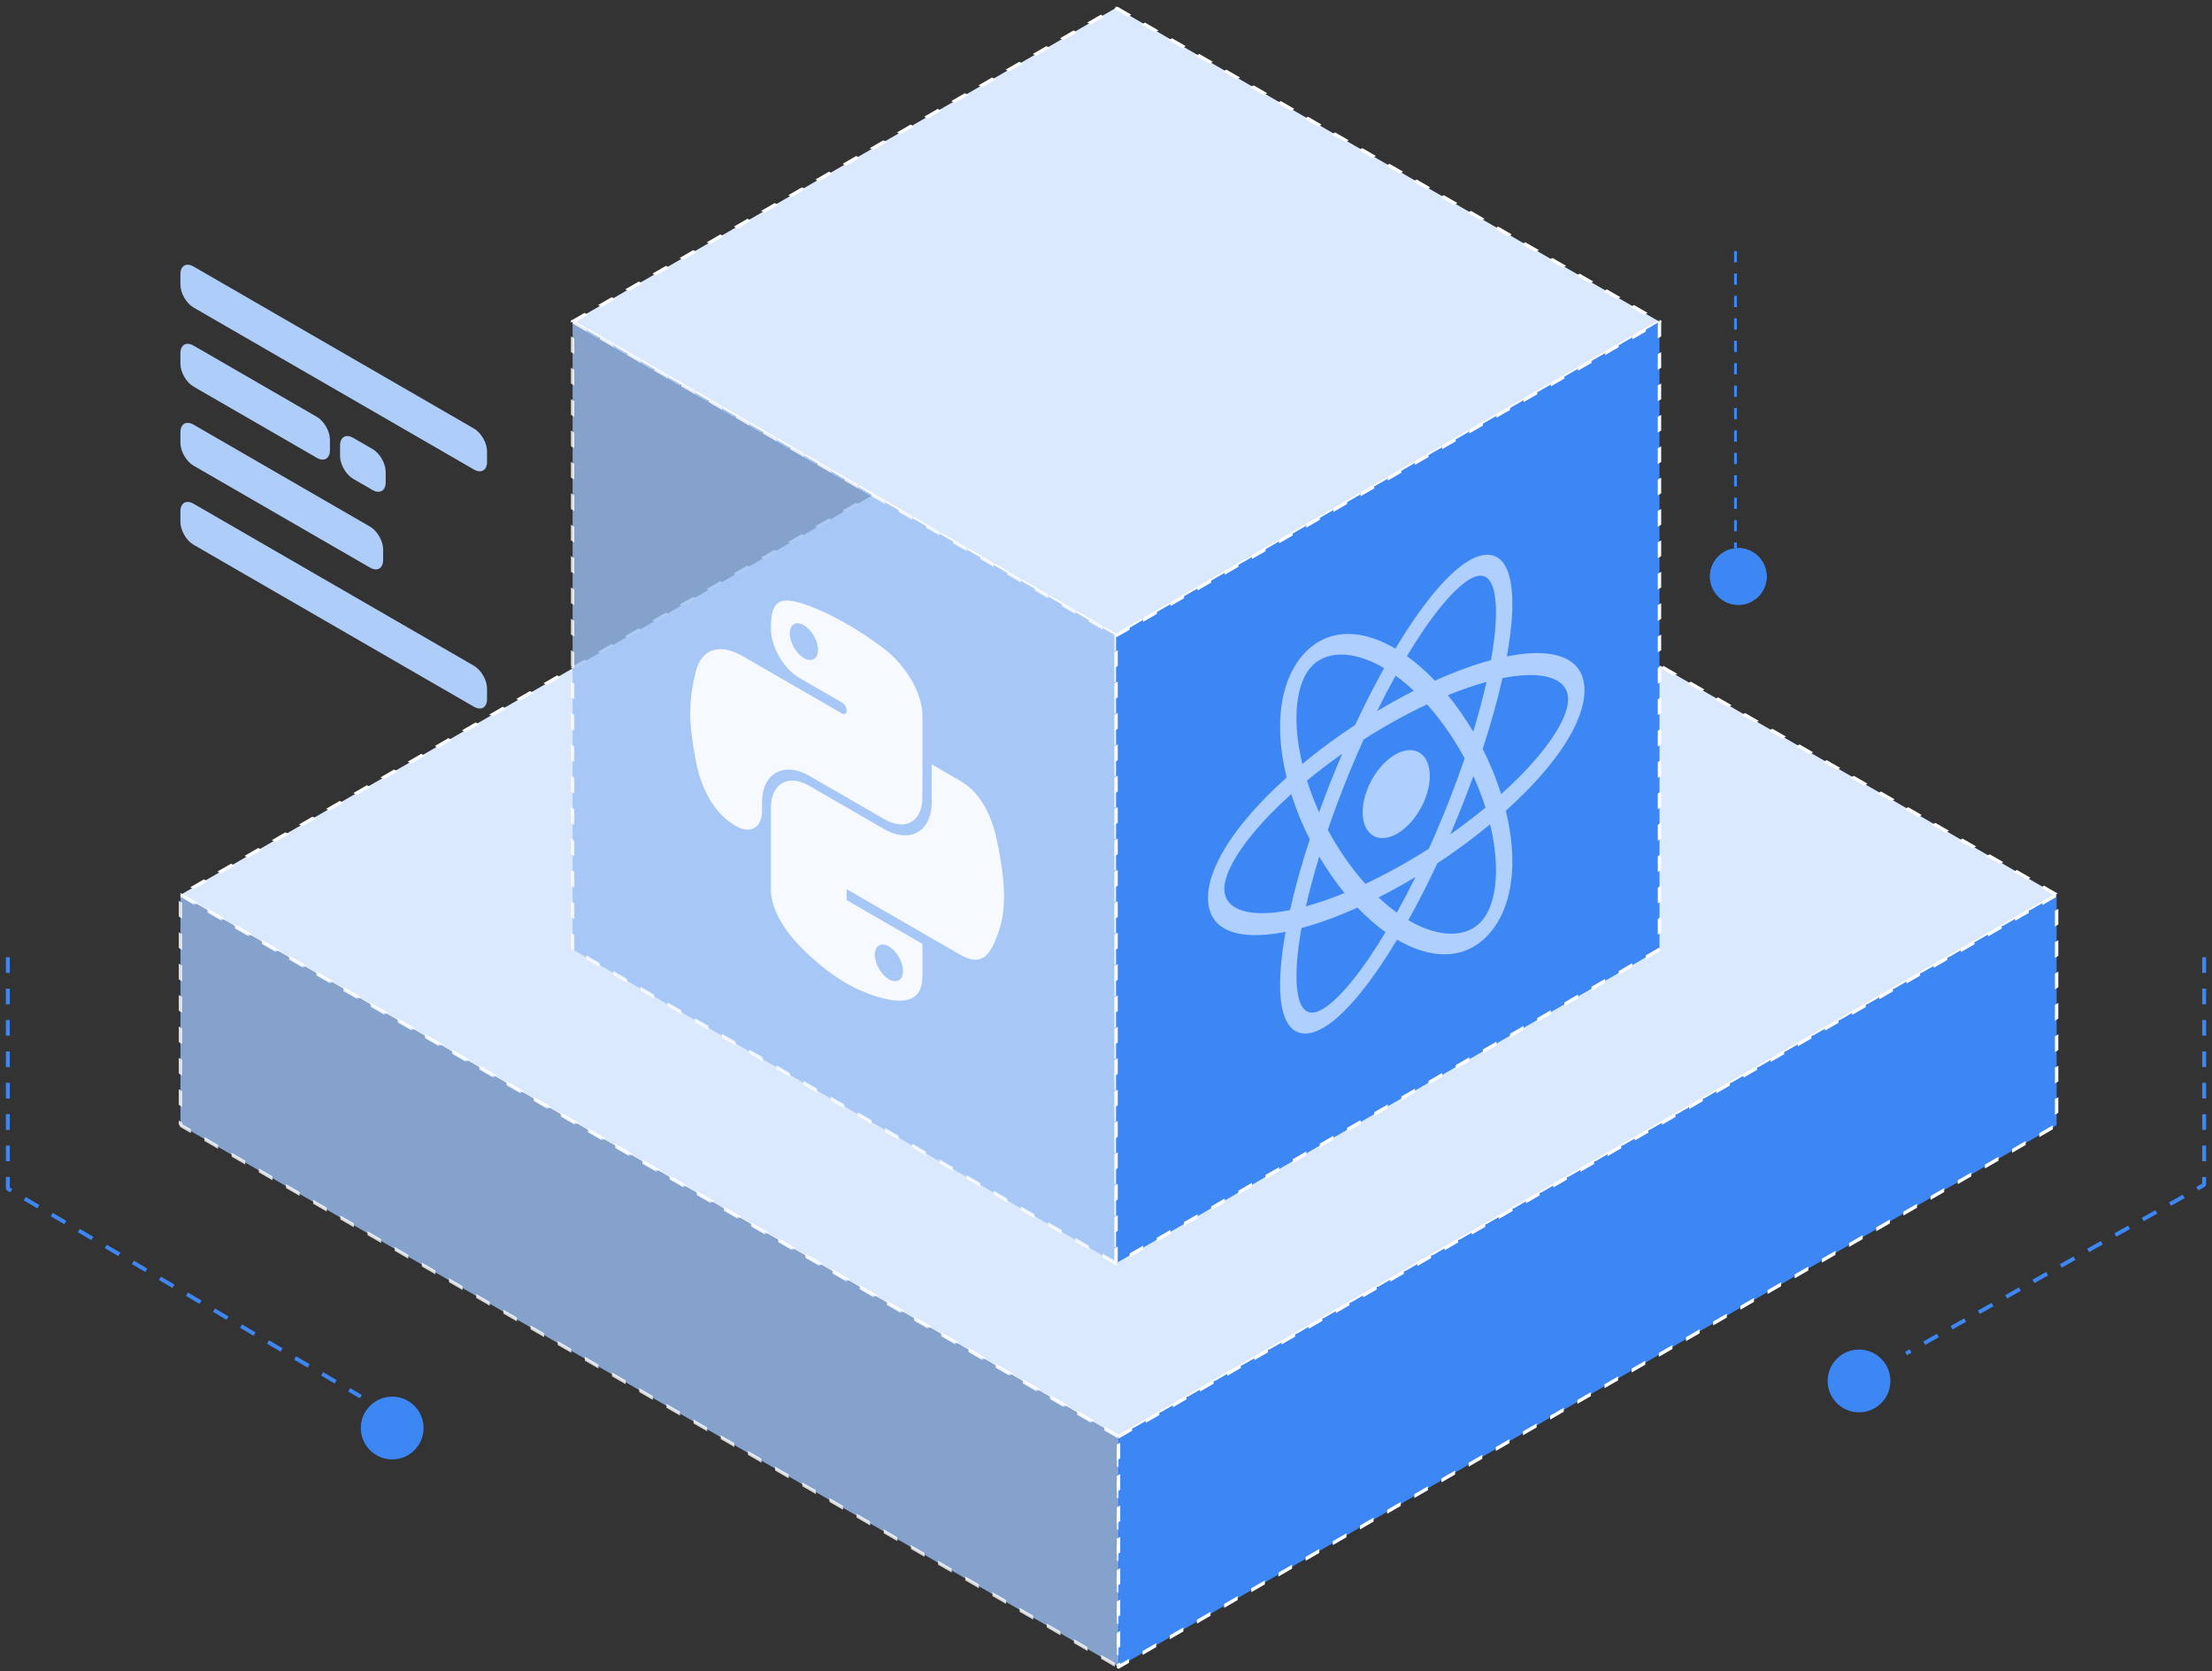 <svg width="282" height="213" viewBox="0 0 282 213" fill="none" xmlns="http://www.w3.org/2000/svg">
<rect x="0" y="0" width="282" height="213" fill="#333333" stroke="none"/>
<path d="M23 34.937C23 33.867 23.751 33.434 24.678 33.969L60.415 54.612C61.341 55.147 62.092 56.449 62.092 57.519L62.092 58.869C62.092 59.939 61.341 60.373 60.415 59.838L24.678 39.194C23.751 38.659 23 37.358 23 36.288L23 34.937Z" fill="#AFCDF9"/>
<path d="M23 55.092C23 54.022 23.751 53.588 24.678 54.123L47.169 67.115C48.095 67.65 48.846 68.951 48.846 70.021L48.846 71.372C48.846 72.442 48.095 72.876 47.169 72.34L24.678 59.349C23.751 58.814 23 57.512 23 56.442L23 55.092Z" fill="#AFCDF9"/>
<path d="M23 65.17C23 64.1 23.751 63.666 24.678 64.201L60.415 84.845C61.341 85.38 62.092 86.681 62.092 87.751L62.092 89.102C62.092 90.172 61.341 90.605 60.415 90.07L24.678 69.427C23.751 68.892 23 67.591 23 66.52L23 65.17Z" fill="#AFCDF9"/>
<path d="M23 45.016C23 43.946 23.751 43.512 24.678 44.047L40.384 53.12C41.31 53.655 42.062 54.956 42.062 56.026L42.062 57.377C42.062 58.447 41.31 58.88 40.384 58.345L24.678 49.273C23.751 48.737 23 47.436 23 46.366L23 45.016Z" fill="#AFCDF9"/>
<path d="M43.353 56.771C43.353 55.701 44.105 55.268 45.031 55.803L47.491 57.224C48.418 57.759 49.169 59.06 49.169 60.13L49.169 61.481C49.169 62.551 48.418 62.985 47.491 62.45L45.031 61.028C44.105 60.493 43.353 59.192 43.353 58.122L43.353 56.771Z" fill="#AFCDF9"/>
<path fill-rule="evenodd" clip-rule="evenodd" d="M221.073 33.429V32H221.43V33.429H221.073ZM221.073 36.286V34.857H221.43V36.286H221.073ZM221.073 39.143V37.715H221.43V39.143H221.073ZM221.073 42V40.572H221.43V42H221.073ZM221.073 44.858V43.429H221.43V44.858H221.073ZM221.073 47.715V46.286H221.43V47.715H221.073ZM221.073 50.572V49.144H221.43V50.572H221.073ZM221.073 53.429V52.001H221.43V53.429H221.073ZM221.073 56.287V54.858H221.43V56.287H221.073ZM221.073 59.144V57.715H221.43V59.144H221.073ZM221.073 62.001V60.573H221.43V62.001H221.073ZM221.073 64.859V63.43H221.43V64.859H221.073ZM221.073 67.716V66.287H221.43V67.716H221.073ZM221.073 69.859V69.144H221.43V69.859H221.073Z" fill="#3D87F5"/>
<path d="M225.224 73.475C225.224 75.472 223.607 77.091 221.612 77.091C219.617 77.091 218 75.472 218 73.475C218 71.478 219.617 69.859 221.612 69.859C223.607 69.859 225.224 71.478 225.224 73.475Z" fill="#3D87F5"/>
<path fill-rule="evenodd" clip-rule="evenodd" d="M221.612 76.734C223.409 76.734 224.867 75.275 224.867 73.475C224.867 71.675 223.409 70.217 221.612 70.217C219.815 70.217 218.357 71.675 218.357 73.475C218.357 75.275 219.815 76.734 221.612 76.734ZM221.612 77.091C223.607 77.091 225.224 75.472 225.224 73.475C225.224 71.478 223.607 69.859 221.612 69.859C219.617 69.859 218 71.478 218 73.475C218 75.472 219.617 77.091 221.612 77.091Z" fill="#3D87F5"/>
<rect width="138.099" height="138.099" transform="matrix(0.866 0.5 -0.866 0.5 142.598 45)" fill="#DBE9FE" stroke="white" stroke-width="0.5" stroke-linejoin="bevel" stroke-dasharray="2 2"/>
<rect opacity="0.8" width="138.099" height="29.346" transform="matrix(0.866 0.5 0 1 23 114.049)" fill="#9ABEF4" stroke="white" stroke-width="0.5" stroke-linejoin="bevel" stroke-dasharray="2 2"/>
<rect width="138.099" height="29.346" transform="matrix(0.866 -0.5 0 1 142.598 183.1)" fill="#3D87F5" stroke="white" stroke-width="0.5" stroke-linejoin="bevel" stroke-dasharray="2 2"/>
<rect width="80" height="80" transform="matrix(0.866 0.5 -0.866 0.5 142.282 1)" fill="#DBE9FE" stroke="white" stroke-width="0.5" stroke-linejoin="bevel" stroke-dasharray="2 2"/>
<rect opacity="0.8" width="80" height="80" transform="matrix(0.866 0.5 0 1 73 41)" fill="#9ABEF4" stroke="white" stroke-width="0.5" stroke-linejoin="bevel" stroke-dasharray="2 2"/>
<rect width="80" height="80" transform="matrix(0.866 -0.5 0 1 142.282 81)" fill="#3D87F5" stroke="white" stroke-width="0.5" stroke-linejoin="bevel" stroke-dasharray="2 2"/>
<g opacity="0.9">
<path fill-rule="evenodd" clip-rule="evenodd" d="M188.956 73.381C189.66 73.484 190.219 74.138 190.51 75.567C190.801 76.996 190.793 79.08 190.453 81.727C190.355 82.49 190.23 83.295 190.079 84.136C187.895 84.726 185.489 85.6 182.938 86.751C181.768 85.531 180.566 84.483 179.36 83.622C180.05 82.472 180.735 81.398 181.407 80.41C183.074 77.957 184.619 76.097 185.943 74.903C187.266 73.709 188.253 73.279 188.956 73.381ZM176.456 85.151C175.828 84.782 175.205 84.47 174.593 84.216C172.925 83.527 171.381 83.295 170.057 83.491C168.733 83.687 167.747 84.287 167.043 85.119C166.34 85.95 165.78 87.178 165.489 88.891C165.198 90.603 165.206 92.652 165.546 94.911C165.667 95.711 165.828 96.531 166.029 97.363C168.099 95.646 170.365 93.968 172.765 92.389C173.968 89.814 175.209 87.385 176.456 85.151ZM177.893 82.668C177.227 82.277 176.564 81.945 175.909 81.674C174.126 80.936 172.354 80.633 170.699 80.878C169.045 81.123 167.393 81.939 166 83.586C164.607 85.233 163.812 87.309 163.448 89.449C163.085 91.59 163.122 93.944 163.486 96.36C163.62 97.255 163.801 98.167 164.027 99.089C163.097 99.924 162.217 100.764 161.395 101.6C159.248 103.785 157.439 106.005 156.148 108.139C154.858 110.274 154 112.472 154 114.436C154 116.401 154.858 117.654 156.148 118.365C157.439 119.077 159.248 119.303 161.395 119.12C162.179 119.054 163.015 118.932 163.897 118.756C163.731 119.676 163.593 120.559 163.486 121.399C163.122 124.229 163.085 126.653 163.448 128.439C163.812 130.225 164.607 131.493 166 131.695C167.393 131.898 169.045 130.987 170.699 129.494C172.354 128.002 174.126 125.83 175.909 123.207C176.635 122.139 177.371 120.985 178.108 119.756C178.773 120.146 179.436 120.478 180.09 120.749C181.874 121.486 183.646 121.79 185.3 121.545C186.954 121.3 188.607 120.483 190 118.837C191.393 117.19 192.187 115.114 192.551 112.973C192.915 110.832 192.878 108.479 192.514 106.063C192.379 105.166 192.198 104.252 191.972 103.328C192.902 102.492 193.782 101.653 194.605 100.816C196.752 98.631 198.561 96.411 199.852 94.276C201.142 92.142 202 89.944 202 87.979C202 86.015 201.142 84.762 199.852 84.051C198.561 83.339 196.752 83.113 194.605 83.295C193.821 83.362 192.986 83.484 192.104 83.659C192.27 82.743 192.407 81.864 192.514 81.027C192.878 78.197 192.915 75.773 192.551 73.987C192.187 72.201 191.393 70.933 190 70.731C188.607 70.528 186.954 71.439 185.3 72.931C183.646 74.424 181.874 76.596 180.09 79.219C179.365 80.286 178.63 81.439 177.893 82.668ZM189.515 86.904C187.984 87.322 186.33 87.889 184.58 88.605C185.236 89.405 185.876 90.261 186.494 91.17C186.959 91.853 187.401 92.549 187.817 93.254C188.502 91.009 189.069 88.879 189.515 86.904ZM189.023 95.451C190.076 92.241 190.921 89.2 191.543 86.424C192.363 86.26 193.138 86.148 193.86 86.087C195.868 85.916 197.421 86.144 198.453 86.713C199.486 87.283 199.913 88.138 199.913 89.13C199.913 90.121 199.486 91.448 198.453 93.155C197.421 94.863 195.868 96.802 193.86 98.845C193.09 99.629 192.261 100.419 191.379 101.21C190.776 99.29 189.986 97.35 189.023 95.451ZM186.719 96.656C186.108 95.519 185.43 94.398 184.687 93.306C183.803 92.008 182.878 90.828 181.93 89.77C180.656 90.368 179.343 91.037 178 91.777C176.579 92.561 175.191 93.387 173.847 94.244C172.977 96.165 172.127 98.171 171.313 100.24C170.57 102.127 169.892 103.976 169.282 105.768C169.892 106.904 170.57 108.025 171.313 109.116C172.195 110.412 173.119 111.592 174.065 112.648C175.341 112.049 176.656 111.379 178 110.638C179.423 109.854 180.813 109.026 182.159 108.168C183.027 106.251 183.875 104.25 184.687 102.186C185.43 100.298 186.108 98.449 186.719 96.656ZM184.893 106.339C185.44 105.067 185.975 103.769 186.494 102.449C186.965 101.254 187.411 100.071 187.832 98.905C188.442 100.249 188.959 101.599 189.378 102.931C187.978 104.086 186.476 105.23 184.893 106.339ZM180.453 111.776C179.646 112.26 178.828 112.731 178 113.187C177.242 113.605 176.491 114.002 175.75 114.378C176.522 115.104 177.301 115.75 178.079 116.311C178.872 114.885 179.667 113.368 180.453 111.776ZM179.545 117.272C180.794 115.035 182.037 112.602 183.242 110.023C185.638 108.446 187.902 106.769 189.97 105.055C190.171 105.888 190.333 106.71 190.453 107.512C190.793 109.771 190.801 111.82 190.51 113.532C190.219 115.245 189.66 116.473 188.956 117.304C188.253 118.135 187.266 118.736 185.943 118.932C184.619 119.128 183.074 118.896 181.407 118.206C180.795 117.953 180.173 117.641 179.545 117.272ZM176.641 118.801C175.433 117.939 174.229 116.89 173.057 115.667C170.508 116.816 168.105 117.69 165.923 118.279C165.77 119.124 165.645 119.932 165.546 120.699C165.206 123.345 165.198 125.429 165.489 126.858C165.78 128.287 166.34 128.942 167.043 129.045C167.747 129.147 168.733 128.717 170.057 127.523C171.381 126.329 172.925 124.469 174.593 122.016C175.265 121.027 175.95 119.952 176.641 118.801ZM166.487 115.511C168.016 115.094 169.668 114.527 171.416 113.812C170.761 113.014 170.123 112.16 169.505 111.253C169.04 110.57 168.599 109.875 168.183 109.17C167.499 111.412 166.932 113.538 166.487 115.511ZM168.168 103.519C168.589 102.354 169.035 101.171 169.505 99.977C170.027 98.652 170.564 97.349 171.112 96.073C169.527 97.184 168.022 98.33 166.62 99.487C167.04 100.821 167.557 102.173 168.168 103.519ZM166.977 106.973C165.925 110.18 165.081 113.218 164.459 115.992C163.638 116.155 162.863 116.268 162.139 116.329C160.132 116.499 158.579 116.272 157.547 115.702C156.514 115.133 156.087 114.278 156.087 113.286C156.087 112.294 156.514 110.968 157.547 109.261C158.579 107.553 160.132 105.614 162.139 103.571C162.909 102.788 163.738 101.998 164.619 101.207C165.223 103.13 166.013 105.072 166.977 106.973ZM175.554 90.636C176.358 90.153 177.175 89.684 178 89.229C178.757 88.811 179.506 88.415 180.245 88.041C179.475 87.316 178.698 86.672 177.922 86.112C177.131 87.535 176.338 89.048 175.554 90.636ZM182.278 98.901C182.278 101.723 180.362 105.044 178 106.318C175.637 107.593 173.721 106.339 173.721 103.517C173.721 100.695 175.637 97.374 178 96.099C180.362 94.825 182.278 96.079 182.278 98.901Z" fill="#BBD7FF"/>
</g>
<g opacity="0.9">
<path d="M107.73 79.402C106.085 78.452 104.493 77.706 103.108 77.2C99 75.641 98.279 76.915 98.279 80.114C98.279 82.427 99.903 85.24 101.907 86.397L107.332 89.529C107.666 89.722 107.936 90.191 107.936 90.576C107.936 90.962 107.666 91.118 107.332 90.926L94.683 83.623C91.908 82.021 89.445 82.518 88.674 85.679C87.8 89.363 87.75 91.894 88.674 96.789C89.342 100.434 90.987 103.65 93.812 105.281C95.657 106.346 97.152 105.483 97.152 103.353L97.152 102.207C97.152 98.602 99.927 97.004 103.161 98.871L112.765 104.417C115.437 105.959 117.594 104.702 117.594 101.619L117.594 91.205C117.594 88.239 115.384 84.75 112.765 82.715C111.067 81.445 109.372 80.293 107.73 79.402ZM102.489 79.692C103.466 80.256 104.287 81.66 104.287 82.823C104.287 83.986 103.466 84.442 102.489 83.877C101.513 83.313 100.692 81.91 100.692 80.747C100.692 79.584 101.463 79.099 102.489 79.692Z" fill="white"/>
<path d="M118.774 97.413L118.774 102.242C118.774 106.024 115.949 107.532 112.712 105.663L103.108 100.118C100.489 98.606 98.279 99.89 98.279 102.916L98.279 113.33C98.279 116.295 100.539 119.346 103.108 121.703C106.138 124.499 109.066 126.366 112.765 127.279C115.178 127.859 117.594 127.68 117.594 124.481L117.594 120.292L107.933 114.715L107.933 113.318L122.419 121.682C125.194 123.284 126.271 121.696 127.248 118.945C128.275 116.105 128.225 112.821 127.248 107.834C126.58 104.306 125.244 101.152 122.419 99.521L118.774 97.413ZM113.327 120.621C114.304 121.185 115.125 122.589 115.125 123.752C115.125 124.915 114.304 125.371 113.327 124.807C112.35 124.243 111.529 122.839 111.529 121.676C111.529 120.513 112.353 120.059 113.327 120.621Z" fill="white"/>
</g>
<path d="M281 122V151L243 172.5" stroke="#3D87F5" stroke-width="0.5" stroke-linejoin="bevel" stroke-dasharray="2 2"/>
<path d="M1 122V151.5L46 178" stroke="#3D87F5" stroke-width="0.5" stroke-linejoin="bevel" stroke-dasharray="2 2"/>
<circle cx="50" cy="182" r="4" fill="#3D87F5"/>
<circle cx="237" cy="176" r="4" fill="#3D87F5"/>
</svg>
